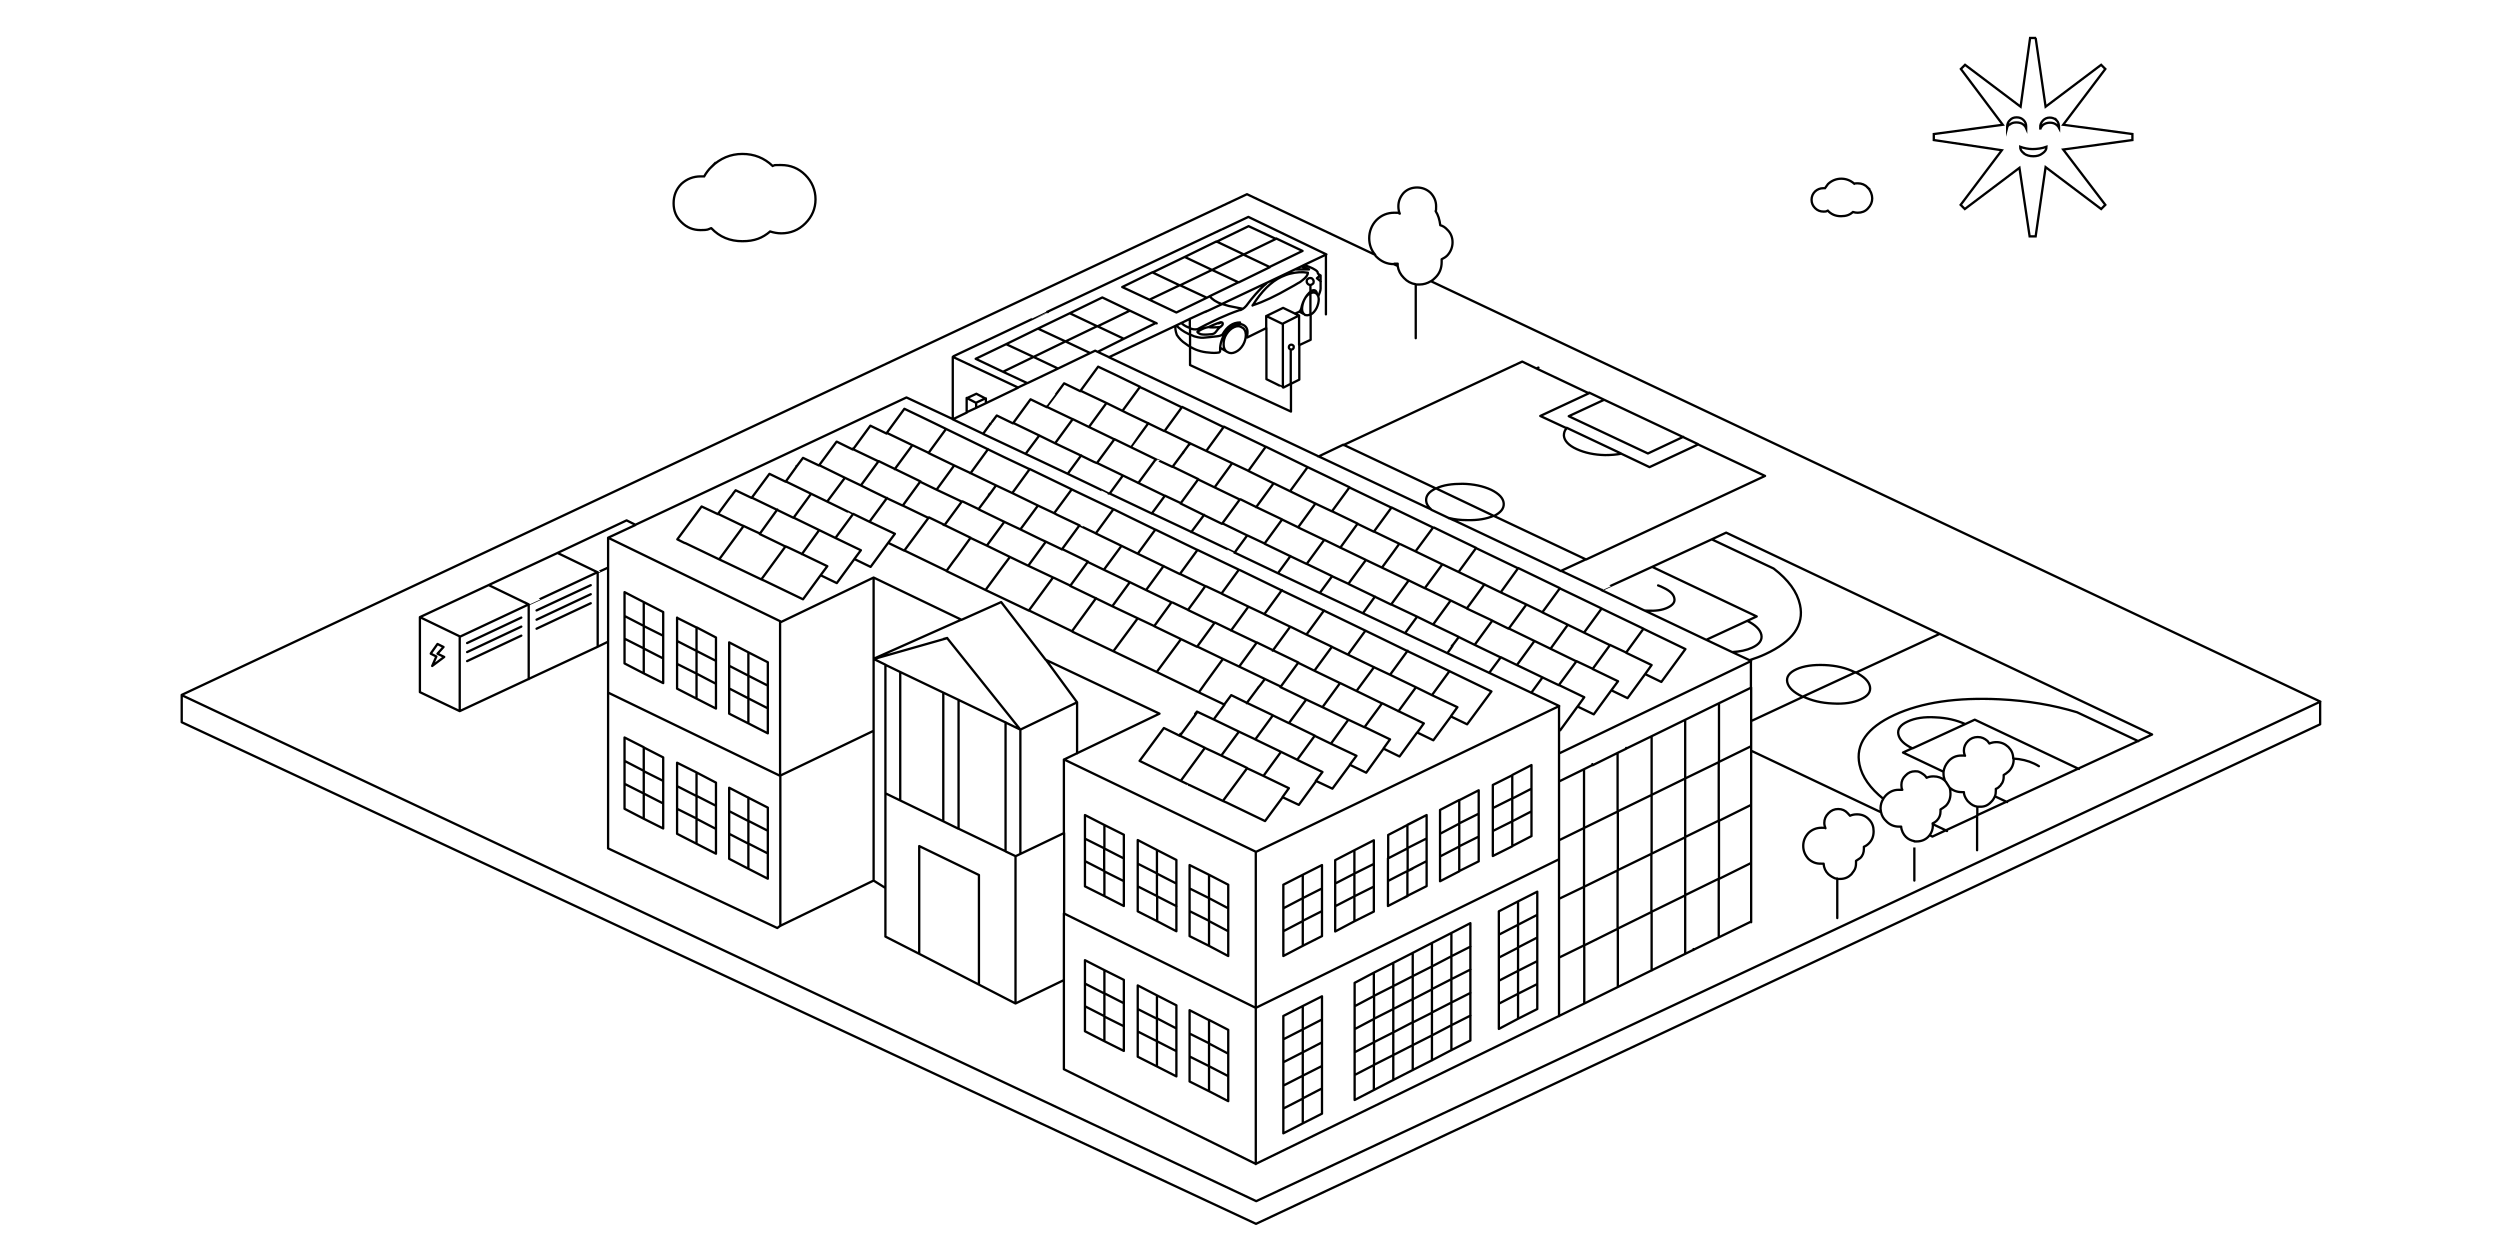 <?xml version="1.0" encoding="UTF-8"?>
<svg id="Calque_1" xmlns="http://www.w3.org/2000/svg" version="1.1" viewBox="0 0 1080 538.6">
  <!-- Generator: Adobe Illustrator 29.2.1, SVG Export Plug-In . SVG Version: 2.1.0 Build 116)  -->
  <defs>
    <style>
      .st0 {
        stroke-linecap: round;
        stroke-linejoin: round;
      }

      .st0, .st1 {
        fill: none;
        stroke: #000;
      }

      .st1 {
        stroke-miterlimit: 10;
      }
    </style>
  </defs>
  <path id="Layer1_0_1_STROKES" class="st1" d="M307.3,72.1c-1.1,1.1-2.2,2.5-3.1,4.1h-1.5c-3.2,0-6,1.1-8.3,3.2-2.3,2.3-3.4,5.1-3.4,8.4s1.1,6,3.4,8.2c2.3,2.3,5,3.4,8.3,3.4s3.1-.3,4.4-.8h.2c3.6,3.8,8.1,5.6,13.4,5.6s8.7-1.4,12-4.2c1.6.5,3.2.8,4.8.8,4,0,7.5-1.4,10.4-4.3,2.9-2.9,4.4-6.4,4.4-10.4s-1.5-7.6-4.4-10.5-6.4-4.3-10.4-4.3-2.4,0-3.7.4c-3.7-3.5-8-5.2-13.1-5.2s-9.6,1.9-13.4,5.6h0Z"/>
  <path id="Layer1_0_2_STROKES" class="st0" d="M511.8,111l11.8,5.6,13.7-6.7-11.8-5.6-13.7,6.7-13.9,6.7,11.8,5.6,13.9-6.7,11.5,5.4,13.5-6.6-11.4-5.4,14-6.8-11.8-5.5-14,6.8M756.5,398.4v-.3l-13.9,6.8-11,5.4-18.1,8.9-40,19.7-131,63.9-82.9-40.9v-38.5l-20.9,10.1-15.9-8.2-25.8-13.3-14.5-7.4v-21l-5.1-3.2-40.4,19.6-1.2.9-73.1-34.4v-89.3l-4.5,2.2-29.8,13.9-29.8,13.9-17.2-8.2v-32.4l29.8-13.9,29.8-13.9,29.7-14,3.8,1.9,117.1-55,19.9,9.3h.1v-26.8h.1l28.1,13.2,4-1.9-10.5-4.9-11.8-5.6,13.1-6.3,13.9-6.8,13.7-6.6,14-6.8,11.7,5.6,11.4,5.4.4.2M499.4,139.5l-14,6.9-11.2,5.6,4.9,2.3,28.6-13.5.6-.3,2.1-1,3.7-1.8,6.5-3,.5-.2.6-.2h0l6.2-2.9c-2.5-.9-4.3-2.1-5.3-3.4l-1.2.6-13.2,6.4-11.6-5.5-11.8-5.5,13.1-6.4M510.3,139.5c.7.7,1.7,1.4,3.2,2,.2,0,.4.2.5.2v-4M514.1,141.8c1.1.5,2.1.6,3.2.4,2.4-1.3,4.8-2.5,7.1-3.6.8-.4,1.5-.7,2.3-1.1,1.4-.6,2.8-1.2,4.2-1.8,1.5-.6,3-1.2,4.5-1.7.5,0,1-.2,1.5-.6-2.2-.4-4.2-.8-6-1.2-1.1-.3-2.1-.6-3-.9l18.2-8.6,1.3-.6,12.2-5.8,2.7-1.3,1-.5,9.7-4.6-33.7-16.2-11.2,5.3M520.5,134.8l.6-.2h0M521.1,134.5l.5-.2M526.5,139.6h-.2c0,.1-.2,0-.2,0-1.4.5-2.7,1.1-4,1.7.8.2,2.5.2,5.1,0,.2-.2.3-.4.5-.5.5-.4.7-.9.4-1.4-.2-.1-.4-.2-.6-.1l-1,.4h0c0-.1-.3,0-.4,0M527.5,139.2c0,0-.2,0-.4.1-.2,0-.4.1-.6.2M521.3,128.6l-11.6-5.4-13.2,6.3M563.1,114.7h.9c1.2.4,2.1.8,3,1.2,1,.5,1.8,1,2.2,1.6,0,.5.2.8.5,1l.8.5c0,.7,0,1.6,0,2.6v1.6c0,.4,0,.9,0,1.5,0,.9-.5,2-1,3.3,0,.3.2.7.2,1.2,0,1.2-.3,2.5-.9,3.8-.6,1.2-1.4,2.2-2.4,2.8,0,0,0,0-.2.1v10.9l-4.9,2.3v14.9l-3.6,1.8v12l-43.6-20.1v-7.9c-.6-.4-1.3-.8-1.9-1.3-1.6-1-2.8-2.3-3.8-3.8-.3-.8-.5-1.6-.6-2.3,0-.5-.1-1.1-.1-1.6M559.5,116.4h6c0-.1-3.4-1.3-3.4-1.3M551.3,103l11.4,5.4-14,6.8M546,122.8l.5.2c.3-.3.6-.5.8-.8M536.8,133.5c.5-.3,1.1-.8,1.6-1.4,2.7-3.7,5.4-6.7,8.1-9.2M557.6,165.8l-3.1,1.6h-.2c0-.1-7.2-3.6-7.2-3.6v-22.1l-8.3,4.1v-1c.5-2.6-.4-4.2-2.7-4.8-2.5,0-4.6,1.1-6.3,3.2-1.6,2.1-2.5,4.5-2.7,7l3,1.8h0c-1-.6-1.5-1.7-1.5-3.2s.3-3,1.2-4.4,2-2.5,3.4-3.1c1.3-.6,2.4-.5,3.4.2.2.1.5.3.7.5.3.4.5.8.7,1.2h0c0,.4.2.9.2,1.4,0,1.5-.4,3-1.2,4.4-.9,1.5-2,2.5-3.3,3.1s-2.4.6-3.4,0M554.2,167.3v-27.3l-7.2-3.5v5.2M547.1,136.5l7.2-3.5,5.2,2.5.3-.2,1-.4c.2,0,.4-.2.6-.4.3-.2.5-.6.7-1.1.4-2,1.1-3.7,2-5.1.4-.6.8-1.1,1.2-1.5.3-.3.5-.6.8-.8v-2.9h-.2c-.3,0-.6-.2-.9-.4-.3-.3-.5-.7-.5-1.1s0-.8.5-1.1c.3-.3.7-.4,1-.4s.8.1,1,.4c.3.3.5.7.5,1.1s0,.8-.5,1.1c-.3.3-.6.4-1,.4M541.1,132c3.9-6.2,8-10.3,12.5-12.4,1.3-.6,2.6-1.1,3.9-1.4,2.4-.6,4.9-.8,7.5-.4,0,1-.8,2.1-2.4,3.3-.5.4-1.1.9-1.8,1.2-1.1.7-2.2,1.3-3.3,1.9-6.4,3.7-11.9,6.3-16.4,7.7h0ZM561.3,134.6l2.2,1.2c-.7-.5-1-1.3-1-2.4s.3-2.5.9-3.8c.2-.4.4-.7.6-1.1.5-.7,1.1-1.3,1.8-1.8h.2v-.6c.3-.3.6-.5.9-.6.5-.2,1-.2,1.4.1s.6.8.6,1.4c.2.3.4.6.5.9M566.1,126.7c.9-.4,1.7-.5,2.4,0,.2.1.3.3.5.4M561.2,149v-12.7l-7,3.5v.2M566.1,135.8c-.8.4-1.4.5-2,.3h-.3c0,0,0,0,0,0h0c0-.1.2,0,.2,0M561.2,136.3l-1.8-.8M566.1,126.7v9.1M522.5,128l12.6-6.1M1002.3,303.2v9.7l-459.7,215.8L78.5,312v-11.8l460.2-216.3,55.4,26.2c-1.7-2-2.6-4.4-2.6-7.2s1-5.6,3.1-7.8c2.2-2.2,4.8-3.2,7.8-3.2s1.3.1,2.3.4c-.4-.9-.6-2-.6-3.2,0-2.2.8-4.1,2.3-5.8,1.6-1.6,3.6-2.3,5.8-2.3s4.2.8,5.8,2.3c1.6,1.7,2.4,3.6,2.4,5.8s0,1.4-.2,2.1c1.1,1.7,1.7,3.7,2,6.1,1.2.3,2.2,1,3,1.9,1.6,1.5,2.3,3.4,2.3,5.5s-.8,4.1-2.3,5.7c-.6.6-1.4,1.1-2.4,1.6v1.2c0,2.7-.9,5-2.8,6.8-.6.6-1.2,1.1-1.8,1.5l384.2,181.6-459.7,215.8L78.5,300.3M611.6,146.1v-23.3c-2-.3-3.7-1.2-5.1-2.7-1.5-1.5-2.4-3.2-2.7-5.2l-1.7-.8c-2.9,0-5.4-1.1-7.5-3.2-.2-.2-.4-.4-.5-.6M603.8,114.8v-.9h-1.4c0,.1,0,.1-.2.1M569.7,118.5l.3.7-1.1,1,1.7,1.4M572.8,110.1v25.7M618.1,121.5c-1.5.9-3.1,1.4-4.8,1.4h-1.6M452.4,134.8h.3c0-.1-.3-.1-.3-.1,0,.1-40.5,19.2-40.5,19.2M462.3,135.4l11.8,5.6,14-6.8M474.2,152l-1.1-.5-2.1,1-13.9,6.7-13.2,6.3M481.4,161.7l-7-3.3h0l-7.6,10.4h0l11.2,5.3,6.9,3.4,7.6-10.4-11.1-5.4ZM470.9,152.5l-10.6-5-13.8,6.7,9.3,4.4h0l1.2.6M455.8,158.6h0M411.5,181.1l13.2,6.3,3-4.1h0v-.2c.1,0,1.1-1.2,1.1-1.2l1.8-2.4h0l7,3.4,7.6-10.4h0l7,3.4v-.2c.1,0,7.5-10.1,7.5-10.1h0l7,3.4M437.7,182.7h0l11.2,5.4,6.9,3.4,7.6-10.4-11.1-5.3h-.1v-.2M484.9,177.5l2.2,1.1,9,4.3,6.8,3.3h.2l7.5-10.3h-.2l-16-7.8-2-.9M455.8,191.5l11.2,5.3,5.5,2.7,1.2.5h.2l7.5-10.2-1.6-.8-9.5-4.6-7-3.4M470.4,184.5l7.6-10.4M433.3,160.6l13.2-6.4-11.8-5.5M411.6,154.3h.1M421.7,174v2.2l4.2-2v-2.1h-.2l-4.1,1.9h0l-4-2.1v6.2l4.1-1.9M425.8,172.2l-4-2.1-4.1,1.9M417.7,178.2l-6,2.9M427.9,183h0v.2h-.1M439.8,167.5l-13.9,6.7M437.3,213l-7-3.3-2.6,3.6-.6.8-4.4,5.9,11.1,5.4,7,3.3,7.6-10.3-11.1-5.4h0l7.5-10.3-11.2-5.3-6.8-3.3-7.5,10.3h0l11,5.3M448.4,218.4l7,3.3,7.6-10.3-18.2-8.8h0M426.8,194h-.2l-17.9-8.7-7.6,10.4,11.2,5.4,6.8,3.2h.2M415.8,216.6h-.1.1l6.9,3.3M427.1,214l.2-.4c.1-.1.2-.3.3-.4M419.1,204.4h.2M401.2,223.6h0l-10.5,14.2,18.2,8.8,2.9-4,1.9-2.5,5.6-7.8-11.1-5.4-.7-.4-6.2-3h0ZM407.4,226.6l.6.3h0l7.5-10.2-11-5.2-7-3.4-7.5,10.3,11,5.3M419.3,232.4l7,3.3,7.6-10.3M426.3,235.7l10,4.9,5.8,2.8,2.1,1h0l7.6-10.4h0l-2.4-1.1-8.6-4.2M473.8,200h.1c0,.1,0,0,0,0l11,5.3h0l6.2,3,.7.3h0l7.5-10.2h0l-10.9-5.3-7-3.4M485.1,205.4h0l-5.7,7.8,18.1,8.6h.1l5.6-7.6-11.1-5.4h0l-.7-.3M479.3,213.2h-.4c0-.1-17.6-8.5-17.6-8.5l-18.2-8.6-18.3-8.6M461.3,204.6l5.8-7.9M455.4,221.7l1.3.7,9.7,4.6h0c0,.1,7,3.4,7,3.4h0l7.6-10.4h0l-17-8.1-1-.5M451.8,234l6.9,3.3.2-.2,7.4-10.1h0M458.8,237.4h0v-.2M444.2,244.4l10.8,5.1.5.2,6.9,3.3,7.6-10.4-11.1-5.4h0M473.3,230.4l11.2,5.4,7,3.4,7.6-10.4-11.1-5.4-6.9-3.4M443.1,196l5.9-7.9M408.7,185.3l-5.1-2.5-6-2.9-6.9-3.3h0l-7.6,10.4h0l10.8,5.2.5.2,6.9,3.3M390.7,237.9l-7-3.4-7.6,10.4-7-3.4-7.6,10.4-7-3.4-7.6,10.4-16.6-8-1.4-.6-1.7-.8-13-6.2-3.4-1.6-14.8-7.1h-.2l-3.2-1.6,10.5-14.2,4.9,2.3,2.1,1,4.8-6.5c.5-.7,1-1.3,1.5-1.9l.3-.5,1.1-1.4,6.9,3.3,7.7-10.4,7,3.4,4.6-6.4h0l.2-.3.9-1.2,1.8-2.4h0l6.9,3.3,7.6-10.3h.1l6.9,3.4.2-.2,7.4-10.1h0l7,3.4M353.8,200.9h0l11.2,5.5,6.9,3.3,7.6-10.4-11.1-5.3h0v-.2M344.1,201.3h0v.2h-.1M324.6,214.9l11.2,5.4,7,3.4,7.6-10.4-11.1-5.4h0M310,221.9l10.2,4.9,1,.4,3.4,1.6,3.7,1.7,7.5-10.4M328.9,250.3l10.4-14.2-1.8-.9-9.3-4.5M354.5,248.5l2.9-3.9-11-5.3-5.7-2.7-1.4-.6M342.8,223.6l11.1,5.4,7,3.4,2.8-3.8,4.8-6.5h-.2c0-.1-10.9-5.4-10.9-5.4l-7-3.4M357.4,216.6l7.6-10.2M346.4,239.4l7.5-10.4M404.7,211.4h0l7.5-10.3M397.7,208l-11.1-5.4-2.5-1.2-4.5-2.2M371.9,209.7l4.2,2.1,7,3.4,6.8,3.2h.2-.2M383.7,234.5l2.9-3.9-11-5.2-7-3.4M375.6,225.4l7.6-10.3M386.5,202.7l7.6-10.3M360.9,232.4l11,5.3-2.9,3.9M388.9,290.3l-6.4-3.1v55.5l6.4,3.1v-55.5l18.6,8.9,6.5,3.1,20.4,9.8,6.4,3.1-31.6-39.5-1.5.4-30.2,8.6,5.1,2.5M377.4,249.5v35.1l37.9-16.9-37.9-18.2-40.4,19.4v66.2l40.4-19.4v-31.1M274.5,226.8l-11.8,5.5,74.4,36.1v.5M323.3,281.8l8.4,4.3v30.7l-8.4-4.3-8.3-4.2v-30.8l8.3,4.3v10.1l8.4,4.3M462.3,253.1l11.2,5.4,7,3.4,7.6-10.4-11.1-5.3-7-3.4M454.9,249.5l-10.4,14.2,18.6,9,2.9-4,7.5-10.3M535.7,246.3l7,3.4,11.1,5.4,18.2,8.7,18,8.7h0l7,3.4,11.1,5.4,18.2,8.7,18,8.7-10.5,14.2-7-3.4-7.6,10.3-7-3.4h0l-7.6,10.4-6.9-3.4h0l-7.5,10.4-7-3.4-7.6,10.3-7-3.3-7.5,10.3-7-3.3-7.6,10.3-16.6-8-1.4-.6-1.7-.8-13-6.2h-.2c0-.1-3.2-1.6-3.2-1.6l-18.1-8.8h0l10.5-14.2,4.9,2.4,2,1c.2-.2.4-.5.5-.7l4.3-5.8c.5-.7.9-1.3,1.4-1.9l.6-.9.8-1.1h0l7,3.3,4.7-6.4-10.9-5.2-18.2-8.8-18.6-8.9-18-8.6M444.5,263.8l-18.7-8.9-16.9-8.2M407.7,276l1.5-.4h0M415.3,267.8l17.2-7.7,19.2,24.9,49.2,23.3-35.6,17.1-5.6,2.7,82.9,39.9,131-63-12-5.7-18.2-8.6-18.3-8.6-18-8.5-18.2-8.6-18.7-8.8-18-8.5-18.7-8.9h0c0-.1-18.6-8.9-18.6-8.9l-17-8h-.2M436.3,240.6l-3,4-7.5,10.2M451.8,285l13.5,18.4v22.1M465.3,303.4l-24.5,11.8v53.7l18.8-9v-31.8M476.9,246.1l7.6-10.3M570.5,197.6l-.8-.4h0l.9.4,47.7,22.5c-1.3-1.1-2.1-2.4-2.2-3.7-.2-2.2,1.2-4,4.2-5.4l-40-18.9-10.7,5.1-.4-.2.3.2M571.8,205.1l-6.9-3.3h0l-7.6,10.4h0l11.1,5.4,7,3.3,7.6-10.4-11.2-5.4h0ZM575.4,248.9l7.1,3.3,4.7-6.4h0l2.9-3.9-11-5.3-7-3.4-7.6,10.4,11,5.3-5.3,7.2M579,236.6l7.5-10.4-11.2-5.4M586.5,226.3l7,3.4,7.6-10.4-18.1-8.7M593.5,229.6l11,5.3-2.8,3.9-4.7,6.4.4.2h0l11.1,5.3,7,3.4,7.6-10.3-11.2-5.4-.4-.2-6.5-3.1M645.4,222.9c3-1.5,4.4-3.3,4.2-5.5s-2-4.1-5.4-5.8c-3.5-1.6-7.6-2.5-12.3-2.6-4.6,0-8.4.5-11.5,2l25,11.9,39.8,18.8,77.3-36.1-28.9-13.6-21,9.8-12.2-5.8c-2.1.4-4.5.6-7,.6-4.7-.1-8.8-1-12.3-2.6s-5.3-3.6-5.5-5.8c0-1.2.3-2.3,1.2-3.2l-11.4-5.3,21-9.8-22.4-10.6-6.4-3.1-77.3,36.1M625.9,223.8h0s0,0,.2.1h-.2c0-.1-2.1-1.1-2.1-1.1l2.1,1,2.2,1-2-1c2.3.6,4.9.9,7.7.9,4.5.1,8.4-.5,11.5-1.9M623.8,222.8l-5.5-2.6M623.2,243.8l6.9,3.3,7.6-10.4-11.2-5.4-7-3.4M611.5,238.2l7.6-10.3-18-8.7M557.8,151c.3,0,.5,0,.8-.3.2-.2.3-.4.3-.8s0-.4-.3-.7c-.2-.2-.5-.3-.8-.3s-.5.1-.7.3-.3.4-.3.7,0,.6.3.8c0,.1.3.2.5.3h.2ZM557.6,151v14.8M514.1,141.8v2.7c.6.3,1.3.6,1.8.8,1,.3,2,.5,2.9.6h1c1.8-.1,3.7-.4,5.8-.6,1.2-.1,2-.4,2.5-.8,2-3.5,4.5-5.2,7.6-5.2M522.1,141.3c-1.4.2-2.8.8-4.1,1.6l-.7.4c0,.2,0,.3.2.4.2.2.6.4,1,.6,0,0,.2,0,.3.1,1,.2,2.4.2,4.2,0,1.1,0,1.8-.4,2.3-1.1.5-.7,1.1-1.4,1.8-2.1M514.1,144.5v5.3c1.1.6,2.2,1.2,3.5,1.6,1.5.5,3,.8,4.6.9,1.6.2,3,.2,4.3,0,.2,0,.5-.2.6-.7v-1.3M508.2,140.6c1.3,1.4,3,2.6,5.1,3.6.2.1.5.2.7.4M502.9,186.1h.1M503.1,186.2l11,5.3h0l7,3.3h0l7.5-10.3-11.1-5.4-6.8-3.3M521.1,194.8l11.2,5.3,7,3.3,7.5-10.4-18.1-8.7h0M499.5,198.5h0c0-.1,7,3.2,7,3.2l4.4-5.9.2-.4c.1-.1.2-.2.3-.3l2.2-3,.3-.6M511,195.8l.5-.8M535.6,215.8h0l-11-5.3-7-3.4-7.6,10.4,10.1,5,7.8,3.8,7.6-10.4h0ZM499.5,198.5h0M488.6,193.2h0c0-.1,7.5-10.4,7.5-10.4M497.7,221.9h-.1M528.1,226.1h0l10.7,5.2.5.2,7,3.3,7.6-10.4-11.1-5.3h0l-6.9-3.4M520.2,222.4l-5.6,7.5M503.2,214.1l7,3.3M517.7,207l-11.1-5.4M491.5,239.2l11.2,5.4,7,3.4,7.6-10.4-18.1-8.8M564.9,201.8h0l-18-8.8M542.6,219.1l.2-.2,7.4-10.1h0l-11-5.4M550.3,208.8l7,3.4M542.6,219.1h0v-.2M538.8,231.3l-5.5,7.5M553.8,224.4l7,3.4,7.5-10.3M546.3,234.9l11.2,5.4,6.9,3.3M524.8,210.4l7.5-10.3M514.2,191.5l-.4.6M517.2,237.5l18,8.6-7.5,10.3.3.2,11.2,5.4,7,3.3,7.6-10.4M535.3,288l7.6-10.4-11.1-5.3-7-3.4-7.6,10.4,11.2,5.4,7,3.3,11,5.3h0l6.9,3.3h0l7.6-10.4h0l-11-5.3-7-3.4M553.1,296.8h0l11.2,5.4,7,3.3,7.6-10.4-11.2-5.4h0c0,.1,0,0,0,0l-6.9-3.4M568,289.5l-.2.2h0l.2-.2,7.4-10.1h0l-11.1-5.3-6.9-3.4-7.6,10.4M546.3,265.4l11.2,5.4M531.8,272.4l7.5-10.3M509.7,247.9l11,5.3-2.8,3.9-4.7,6.4.4.2h0l11.2,5.4M521.1,253.3l6.6,3.1M502.7,244.5l-7.6,10.4,11,5.3-7.5,10.3.4.2,11.2,5.4,6.9,3.3M480.5,261.9l11,5.2,7,3.3M499.7,290.3l10.5-14.2M513.1,263.4l-6.5-3.1M516.3,308.4l.8-1M524.1,310.7h0l11.2,5.4,7,3.3,7.6-10.4-11.1-5.3h0l-6.9-3.4h0l-2.9,3.9M517.9,299.1l2.9-4.1,7.5-10.3M528.3,346l10.5-14.2-1.8-.9-9.4-4.5-3.6-1.7-3.5-1.6-10.4,14.2M520.6,323.1l-1-.5-10.1-4.9h0M510,317h0l-.5.7M549.8,309l7,3.4,7.5-10.2M538.6,303.7l4.7-6.3h0l.2-.3,1-1.2,1.8-2.4h0M543.5,297h0c0,.1,0,.2,0,.2h0M538.6,303.8h0M538.7,303.8h0M554,344.4l2.8-3.9-11-5.3-5.7-2.7-1.4-.6M542.2,319.4l11.2,5.4,7,3.4,7.6-10.4-11.1-5.4M545.8,335.2l7.6-10.4M527.6,326.4l7.6-10.3M630.1,247.1l11.2,5.4,7,3.4,7.5-10.4-18.1-8.7M615.6,254.1l11.1,5.3,7,3.4,7.6-10.4M608.6,250.7l-7.6,10.4,11.2,5.3,6.9,3.4,7.6-10.4M643.3,290.7l1.2-1.6,3.8-5.1-11.2-5.4h0l-6.9-3.4h0l-1.8,2.4-.9,1.2h0v.2h0l-.9,1.3c-.4.6-.9,1.2-1.3,1.8M627.2,279l.2-.2M637.1,278.5l7.6-10.4h0l-11-5.2M619.1,269.8l11,5.3h0M597,245.2l-6.5-3.1M582.5,252.2l.3.2,11.2,5.4,7,3.4M575.3,279.4l7,3.4h0l7.6-10.4h0M588.8,264.9l5.2-7.2M582.3,282.8l11.2,5.4,7,3.3,7.6-10.4M612.3,316.4l2.8-3.9-11-5.3-7-3.4-7.6,10.3,11,5.3-2.8,3.9M597.1,303.9l-11.1-5.4-7-3.4M571.3,305.5l11.2,5.4,7,3.3M583.1,330.4l2.9-3.9-11-5.2-7-3.4M575,321.2l7.5-10.3M600.5,291.5l11.2,5.4,6.9,3.4,7.6-10.4M618.6,300.3l11,5.2-2.8,3.9M607,273.5l5.2-7.1M586,298.5l7.6-10.3M604.1,307.3l7.6-10.4M572,233.2l-11.1-5.3M552.1,247.6l5.4-7.4M560.3,328.2l11,5.3-2.9,3.9M564.4,274.1l7.6-10.4M569.3,197l-90.3-42.7M448.5,142l11.8,5.5,13.7-6.6,11.4,5.4M452.7,134.6l74.9-35.4M491.5,267.1l-10.5,14.2M495.1,254.9l-7-3.4M211.2,252.8l15.3,7.4,1.8.9h0c0,.1,29.8-13.9,29.8-13.9l-17.2-8.3M226.6,260.2l1.8.9-29.8,14v32.1M181.4,266.6l17.2,8.3v.2M186.1,282.3l2.9-4.1,2.6,1.3-2.6,2.9,2.9,1.4-5.2,3.9,1.8-4.1-2.4-1.2h0ZM228.4,261.2v32.2M225.2,266.8l-23.4,11M225.2,270.7l-23.4,11M225.2,274.6l-23.4,11M292.5,266.8v10.1l8.4,4.3v-10.1l-8.4-4.2h0ZM278.1,290.9l-8.3-4.3v-30.8l8.3,4.3,8.4,4.3v30.7l-8.4-4.2v-10.8l-8.3-4.2M300.9,271l8.4,4.4v30.7l-8.4-4.3-8.4-4.3v-20.6M309.3,285.5l-8.4-4.3v9.8l8.4,4.4M258.2,247.2h0c0,.1,4.5-2,4.5-2v-12.9M278.1,280.2v-9.8l-8.3-4.3M258.2,247.3v32.1M262.7,245.2v32M278.1,270.4v-10.2M278.1,333l-8.3-4.3v9.9l8.3,4.2v-20l-8.3-4.2v10.1M323.3,312.5v-10.8l-8.3-4.3M323.3,301.8v-9.9l-8.3-4.3M300.9,301.8v-10.8l-8.4-4.2M278.1,322.9l8.4,4.3v30.7l-8.4-4.2-8.3-4.3v-10.8M292.5,339.6v-10.1l8.4,4.2,8.4,4.4v30.7l-8.4-4.3-8.4-4.3v-20.6l8.4,4.3v-10.1M286.4,337.3l-8.4-4.2M286.4,284.4l-8.4-4.3M286.4,274.6l-8.4-4.2M255.2,260.6l-23.4,11M255.2,256.7l-23.4,11M255.2,252.8l-23.4,10.9M310.8,241.5l10.4-14.2M315,350.3v9.9l8.3,4.3v-9.8l-8.3-4.3v-10.1l8.3,4.3,8.4,4.3v30.7l-8.4-4.3-8.3-4.3v-10.8M323.3,354.6v-10.1M292.5,349.4l8.4,4.2v-9.8l8.4,4.3M300.9,364.5v-10.8l8.4,4.4M323.3,375.2v-10.8l8.4,4.3M278.1,353.6v-10.8l8.4,4.3M630.4,365.6l8.4-4.2v-9.9l-8.4,4.2v20.6l8.4-4.2v-10.8M638.8,351.5v-10.1l-8.4,4.3v10.1l-8.3,4.4v9.8l8.3-4.3M653.3,354.8v-9.9l-8.4,4.2v9.9l8.4-4.2,8.3-4.3v-9.8l-8.3,4.3v-10.1l-8.4,4.2v10.1M608,356.4v10l8.3-4.2v-10.1l-8.3,4.3h0l-1.8.9,1.8-.9h0ZM630.4,345.6l-8.3,4.3v10.2M616.3,352.1h0l-8.3,4.2M608,366.4h0l8.3-4.2h0M608,387h0l8.3-4.2h0l-8.3,4.2v-10.7l-1.8.9-6.6,3.4v10.8l6.6-3.4,1.8-1h0ZM616.3,382.8v-10.8l-6.2,3.2-2.1,1.1h0l-1.8.9M622.1,369.9v10.8l8.3-4.3M644.9,359v10.8l8.4-4.2v-10.8M616.3,372v-9.8M606.3,357.3l-6.6,3.4v10.1l6.6-3.4,1.8-1M585.1,367.3l-8.3,4.3v10.1l8.3-4.3v-10.1l8.4-4.3v30.8l-8.4,4.2-8.3,4.4v-20.6M576.8,391.5l8.3-4.3v-9.8l8.4-4.2M571.1,383.8v-10.1l-8.3,4.2v10.1l8.3-4.2v20.6l-8.3,4.2-8.4,4.4v-30.8l8.4-4.3M606.3,367.4l1.8-.9v9.8l2.1-1M606.3,388l1.8-.9M599.6,370.8v9.8M585.1,387.2l8.4-4.2M593.5,420.2l-8.3,4.4v10.1l8.3-4.4v-10.1l8.3-4.2,8.4-4.3,8.3-4.3,8.4-4.3,8.3-4.3v50.7l-8.3,4.2-8.4,4.4-8.3,4.2-8.4,4.3-8.3,4.3-8.3,4.3v-40.5M601.9,435.9v-9.9l-8.3,4.2v9.9l8.3-4.2,8.4-4.3v-9.9l-8.4,4.3v-10.1M647.5,403.8v9.9l8.3-4.3v-9.9l-8.3,4.3v-10.1l8.3-4.3,8.3-4.2v50.7l-8.3,4.2-8.3,4.4v-30.8M618.6,407.4v10.1l8.4-4.4v-10.1M610.3,411.6v10.1l8.3-4.2v9.8l8.4-4.3v-9.9l8.3-4.2M610.3,431.6v10.1l8.3-4.2v-10.1l-8.3,4.3h0ZM618.6,437.4l8.4-4.3v-10.1l8.3-4.2M627,433.1l8.3-4.2M585.1,397.9v-10.8M491.5,382.9v-20l8.3,4.3,8.4,4.3v30.8l-8.4-4.4-8.3-4.2v-10.8l8.3,4.2v-9.8l-8.3-4.2M499.8,367.3v10.1l8.4,4.3M513.9,383.8v-10.1l8.4,4.2,8.3,4.3v30.8l-8.3-4.4-8.4-4.2v-20.6l8.4,4.2v-10.1M522.3,408.6v-10.8l-8.4-4.2M491.5,435.8v-10.1l8.3,4.3,8.4,4.3v30.7l-8.4-4.3-8.3-4.2v-20.6l8.3,4.2v-10.1M562.8,434.6l-8.4,4.3v10.1l8.4-4.3v-10.1l8.3-4.2v50.7l-8.3,4.2-8.4,4.3v-40.6M554.4,402.3l8.4-4.4v-9.9l-8.4,4.4M562.8,408.6v-10.8l8.3-4.2M542.5,368v67.4l131-64.2v-66.2M530.6,392.4l-8.3-4.4v9.9l8.3,4.4M508.3,391.5l-8.4-4.3v10.8M554.4,469l8.4-4.3v-10.1l-8.4,4.3M562.8,454.6v-9.9l8.3-4.3M522.3,440.6l8.3,4.3v30.8l-8.3-4.3-8.4-4.2v-30.8l8.4,4.3v10.1l8.3,4.4M554.4,478.9l8.4-4.3v-9.9l8.3-4.2M562.8,485.3v-10.8l8.3-4.3M522.3,471.4v-10.8l-8.4-4.2M522.3,460.6v-9.9l-8.4-4.2M491.5,445.6l8.3,4.2v-9.9l8.4,4.4M499.8,460.6v-10.8l8.4,4.3M530.6,464.9l-8.3-4.3M618.6,458.1v-10.8l-8.3,4.2v10.8M627,453.7v-10.8l-8.4,4.4v-9.9M610.3,451.5v-9.9l-8.4,4.4v9.8l8.4-4.3ZM601.9,446l-8.3,4.2v9.8l8.3-4.2v10.8M585.2,454.6l8.3-4.3v-10.1l-8.3,4.4M585.2,464.4l8.3-4.3v10.8M542.5,435.4v67.5M571.1,450.3l-8.3,4.3M601.9,446v-10.1M627,433.1v9.8l8.3-4.2M477.1,387.1l-8.4-4.2v-30.8l8.4,4.3,8.4,4.2v30.8l-8.4-4.3v-10.8l-8.4-4.3M485.4,370.8l-8.4-4.3v9.9l8.4,4.2M468.7,362.3l8.4,4.2v-10.1M440.8,368.9l-2.1,1v63.6M434.4,312v55.8l4.4,2.1M414.1,302.3v55.7l20.4,9.8M407.5,299.2v55.6l6.5,3.2M468.7,424.9v-10.1l8.4,4.3,8.4,4.2v30.7l-8.4-4.2-8.4-4.3v-20.6l8.4,4.3v-10.1M477.1,449.8v-10.8l-8.4-4.3M477.1,439v-9.9l8.4,4.3M542.5,435.4l-82.9-40.8v28.8M459.7,359.9v34.8M397.1,411.9v-46.4l25.8,12.5v47.2M382.5,342.6v40.9M388.9,345.8l18.6,9M485.4,443.3l-8.4-4.2M377.4,315.8v64.6M337.1,400v-64.8l-74.4-36M331.7,358.9l-8.4-4.3M331.7,306l-8.4-4.3M685.2,241.6l-10.8,5h0l17.4,8.2h.2c0,.1,21.9-10,21.9-10l25.8-11.9,6-2.8,92,43.6,92,43.6-6,2.8-25.8,11.9-31,14.3-12.8,5.9v15.1M686.5,169.6l6.5,3.1,34.1,16.1,6.5,3.1M664.6,158.8l-.5.2M693,172.7l-15.3,7.1,34.2,16.1,15.3-7.2M676.8,184.8l23.5,11.1M716.3,252.9c.8.3,1.6.6,2.3,1,2.8,1.3,4.4,2.8,4.7,4.5.4,1.7-.6,3-2.9,4.1-2.3,1.1-5.2,1.5-8.8,1.3-.4,0-.8,0-1.2-.1l.4.2,26.3,12.5,17.7-8.2,4.1-1.9-44.9-21.3M691.8,254.9l.8.4-.6-.3M709.9,263.5l.5.2h0l-.5-.2-17.2-8.2M710.8,263.9l-.5-.2M695.5,278.6l7,3.3,7.5-10.3-18.1-8.7-7.6,10.4,11.2,5.4-7.5,10.3,11,5.3-2.9,3.9,7,3.4,7.6-10.4,2.8-3.9-11-5.3M710.7,291.2l7,3.4,10.4-14.2-18-8.7M674.3,246.7h0l-1-.5,1,.5h0M648.3,255.9l11,5.2h0l7,3.4,7.6-10.4h0l-18-8.7M692,262.9l-11.2-5.4-6.9-3.3M644.8,268.2l6.9,3.4.2-.2,7.4-10.1h0M666.2,264.5h0l11.1,5.4,7,3.4M648.3,283.9l7,3.4,7.6-10.4-11.1-5.4h0c0,.1,0,0,0,0h0v-.2M655.3,287.3l11.2,5.4,6.9,3.3,7.6-10.3-11.1-5.4-7-3.4M688,288.9l-7-3.3M669.8,280.3l7.5-10.4M696.1,298.2l-7.6,10.4-7-3.4h0l-7.5,10.3M673.4,295.9l11,5.3-2.8,3.9M661.5,299.3l1.1-1.5,3.8-5.2M661.6,340.6v-10.1l-8.3,4.3M673.5,337.6l10.8-5.3,3.6-1.8v-.4M702.5,323.1v.3l10.9-5.3,14.5-7.1,14.5-7.1,14-6.8v-11.5l-82.9,39.9M688,330.6l10.9-5.4,3.7-1.8M728,311v25.3l14.6-7.1v-25.3M756.5,297v14.5l22.5-10.5c0,0-.3-.1-.4-.1-3.8-1.8-6-3.9-6.5-6.2-.5-2.3.9-4.2,4-5.6s7.2-2,12.1-1.8c4.9.2,9.3,1.2,13.1,3.1,0,0,.2.1.4.2l36.1-16.7M756.5,285.5l-.7-.3-7.5-3.5-11.2-5.3M754.8,268.2c3.6,1.8,5.6,3.8,6.1,6,.5,2.3-.9,4.2-4,5.6-2.4,1.1-5.2,1.7-8.6,1.9M755.8,285.2c2.4-.8,4.7-1.6,6.8-2.6,11.9-5.5,16.9-12.6,15-21.3-1.2-5.6-5-10.8-11.4-15.7l-26.5-12.5M756.5,311.5v12.8l56.1,26.6c0-.5-.2-1.1-.2-1.6,0-1.6.4-3,1.2-4.2-5.7-4.6-9.2-9.5-10.3-14.8-1.8-8.7,3.2-15.9,15-21.4,11.9-5.5,27.1-7.7,45.7-6.8,12,.6,23.1,2.5,33.3,5.6l26.5,12.5M742.5,329.2l13.9-6.8M801.7,290.5c3.6,1.8,5.6,3.8,6.1,6,.5,2.3-.8,4.2-4,5.6-3.1,1.5-7.2,2.1-12.1,1.8-4.8-.2-9-1.2-12.8-3l22.7-10.5h0ZM849,312.8c-3.8-1.7-8-2.7-12.8-2.9-4.9-.3-8.9.3-12.1,1.8-3.1,1.4-4.5,3.3-4,5.6.5,2.3,2.5,4.3,6.1,6l22.8-10.5,4.1-1.9,45,21.3M813.6,345c.3-.5.7-.9,1.1-1.4,1.6-1.6,3.4-2.4,5.5-2.4h1.6c-.3-.5-.4-1.3-.4-2.1,0-1.6.6-3,1.8-4.1,1.1-1.2,2.5-1.8,4.1-1.8s1.6.2,2.5.6c.7.4,1.2.8,1.6,1.1.3.3.6.6.9,1.1.8-.4,1.8-.6,3-.6,1.9,0,3.5.6,4.9,1.8-.4-1.1-.6-2-.6-2.9v-.9l-17.5-8.3,4.1-1.9M839.6,333.5c.2-1.7.9-3.2,2.1-4.6h0c1.5-1.7,3.4-2.5,5.6-2.5s1.3,0,1.6.1c-.3-.6-.5-1.4-.5-2.3,0-1.5.6-2.9,1.8-4.1,1.1-1.1,2.5-1.7,4.2-1.7s2.9.6,4.2,1.7l.8,1.1c1-.4,2-.6,3-.6,2,0,3.7.7,5.2,2.1,1.4,1.4,2.1,3,2.1,5,3.4.2,6.4.9,9.1,2.2.8.4,1.4.7,2,1.1M840.2,337.3l.4.4,1.6,2.5c1.4,1.3,3.2,2,5.3,2h.9c0,1.1.5,2.2,1.1,3.1.3.5.7,1,1,1.2,1.1,1.1,2.3,1.8,3.8,2h1c1.9.1,3.5-.6,4.8-2,.8-.7,1.3-1.6,1.7-2.5.3-.7.4-1.5.4-2.4v-.8c.6-.2,1.2-.6,1.7-1.2.2-.1.4-.3.5-.6,0-.2.3-.3.4-.5.5-.8.8-1.8.8-2.9v-.8c.6-.3,1.4-.9,2.2-1.6,1.4-1.4,2.1-3.1,2.1-5.1v-.2M842.2,340.2c.3.8.4,1.7.4,2.7,0,2.1-.7,3.9-2,5.2-.7.6-1.5,1.1-2.3,1.6v.8c0,1.6-.5,2.9-1.6,4-.5.5-1.1.9-1.8,1.2v.3l5.7,2.7,13.6-6.3v-3.9M867.1,346.5l-5.3-2.5M840.6,358.8h0l.5.2M835,356v.6c0,1.6-.5,3-1.4,4.2l1.2.6,5.8-2.7M833.5,360.9c-.2.2-.3.4-.5.6-1.3,1.3-3,2-5,2h-1c0-.1,0,16.9,0,16.9M827.1,363.4c-1.6-.3-2.8-.9-3.8-1.9s-1.9-2.7-2-4.4h-1c-2.1,0-4-.8-5.5-2.4-1.2-1.1-1.9-2.4-2.2-3.9M793.7,396.6v-17.1h-.8c-1-.4-2.1-1-3.1-1.9-1.2-1.2-1.9-2.7-2-4.5h-1c-2.1.1-4-.6-5.6-2.1h0c-1.5-1.7-2.2-3.5-2.2-5.6s.8-4,2.3-5.6c1.6-1.5,3.5-2.2,5.6-2.2s1.3,0,1.7.2c-.3-.7-.5-1.5-.5-2.3,0-1.6.6-3,1.8-4.2s2.5-1.8,4.2-1.8,3,.6,4.1,1.8l1,1.1c.9-.4,1.9-.6,3-.6,2.1,0,3.8.7,5.2,2.2,1.4,1.4,2,3.1,2,5.1h0c0,2.2-.7,3.9-2,5.2-.7.7-1.4,1.2-2.2,1.5v.9c0,1.6-.5,3-1.6,4l-1.8,1.2v.9c0,1.3-.2,2.4-.9,3.4l-1.1,1.5c-1.3,1.3-2.9,2-4.8,2h-1.1M756.5,372.8v-25.1l-13.9,6.9v25.1l13.9-6.9v25.4M731.6,410.4v-.4M742.5,379.6v25.3M713.5,343.4l-14.6,7.1v25.4l14.6-7.1v-50.6M742.5,354.5l-14.5,7.1v25.1l14.5-7.1M713.5,368.8l14.5-7.1v-25.4l-14.5,7.1M673.5,363l10.8-5.3v-25.3M653.3,365.5l8.3-4.3v-10.8M673.5,371.2v17.1l10.8-5.2v-25.4l14.5-7.1v-25.3M673.5,388.3v25.4l10.8-5.3v-25.3l14.5-7.1v25.2l14.6-7.2v-25.2M664.1,405l-8.3,4.3v10.1l8.3-4.2M655.8,389.4v10.1l8.3-4.3M647.5,433.6l8.3-4.3v-9.9l-8.3,4.3M655.8,429.3l8.3-4.2M698.9,426.2v-25l-14.5,7.2v25M673.5,413.6v25.4M728,411.7v-24.9l-14.5,7.1v25.4M655.8,440v-10.8M756.5,324.3v23.4M742.5,329.2v25.4M673.4,246.2l-45.2-21.4"/>
  <g>
    <polygon class="st1" points="879.6 16.4 877 16.4 872.9 46.1 848.9 28 847.1 29.8 865.2 53.9 835.4 57.9 835.4 60.5 864.8 64.9 847 88.5 848.8 90.3 872.4 72.5 876.8 102.1 879.4 102.1 883.7 72.2 907.7 90.3 909.5 88.5 891.3 64.6 921.2 60.5 921.2 57.9 891.3 53.9 909.5 29.8 907.7 28 883.7 46.1 879.4 16.4 879.6 16.4"/>
    <path class="st1" d="M868,53.8c-.5.4-.8.8-.9,1.2v-.3c0-1.1.4-2.1,1.2-2.8.7-.8,1.6-1.2,2.9-1.2s2.2.4,3,1.2,1.1,1.7,1.1,2.8v.7c-.3-.7-.7-1.2-1.1-1.5-.8-.7-1.9-1-3.1-1-1.1,0-2,.2-2.9.9h-.2Z"/>
    <path class="st1" d="M888.5,52c.7.8,1,1.8,1,3v.2c-.2-.4-.5-.8-1-1.2-.8-.7-1.8-1-2.9-1s-2.2.3-3.1,1c-.5.6-.9,1.1-1,1.5h-.1v-.5c-.1-1,.3-2,1.2-3,.8-.8,1.8-1.2,2.9-1.2s2.2.4,3,1.2Z"/>
    <path class="st1" d="M874.3,66.2c-1.1-.8-1.6-1.7-1.6-2.8,1.7.6,3.5,1,5.4,1s4.1-.3,6-1h0c0,1.2-.6,2.1-1.8,2.9-1,.8-2.3,1.2-3.9,1.2s-3-.4-4.1-1.2h0Z"/>
  </g>
  <path class="st1" d="M807,81.1c-1.3-1.3-2.7-1.9-4.4-1.9s-1,0-1.5.2c-1.7-1.5-3.6-2.2-5.7-2.2s-4.1.8-5.7,2.3l-1.3,1.8h-.7c-1.4,0-2.6.5-3.6,1.4-1,1-1.5,2.2-1.5,3.6s.5,2.6,1.5,3.6,2.2,1.5,3.6,1.5,1.2-.1,1.9-.4h0c1.5,1.6,3.4,2.4,5.7,2.4s3.8-.6,5.2-1.8c.7.2,1.4.3,2,.3,1.8,0,3.3-.6,4.4-1.8,1.3-1.3,1.9-2.8,1.9-4.4s-.7-3.4-1.9-4.6h0Z"/>
</svg>